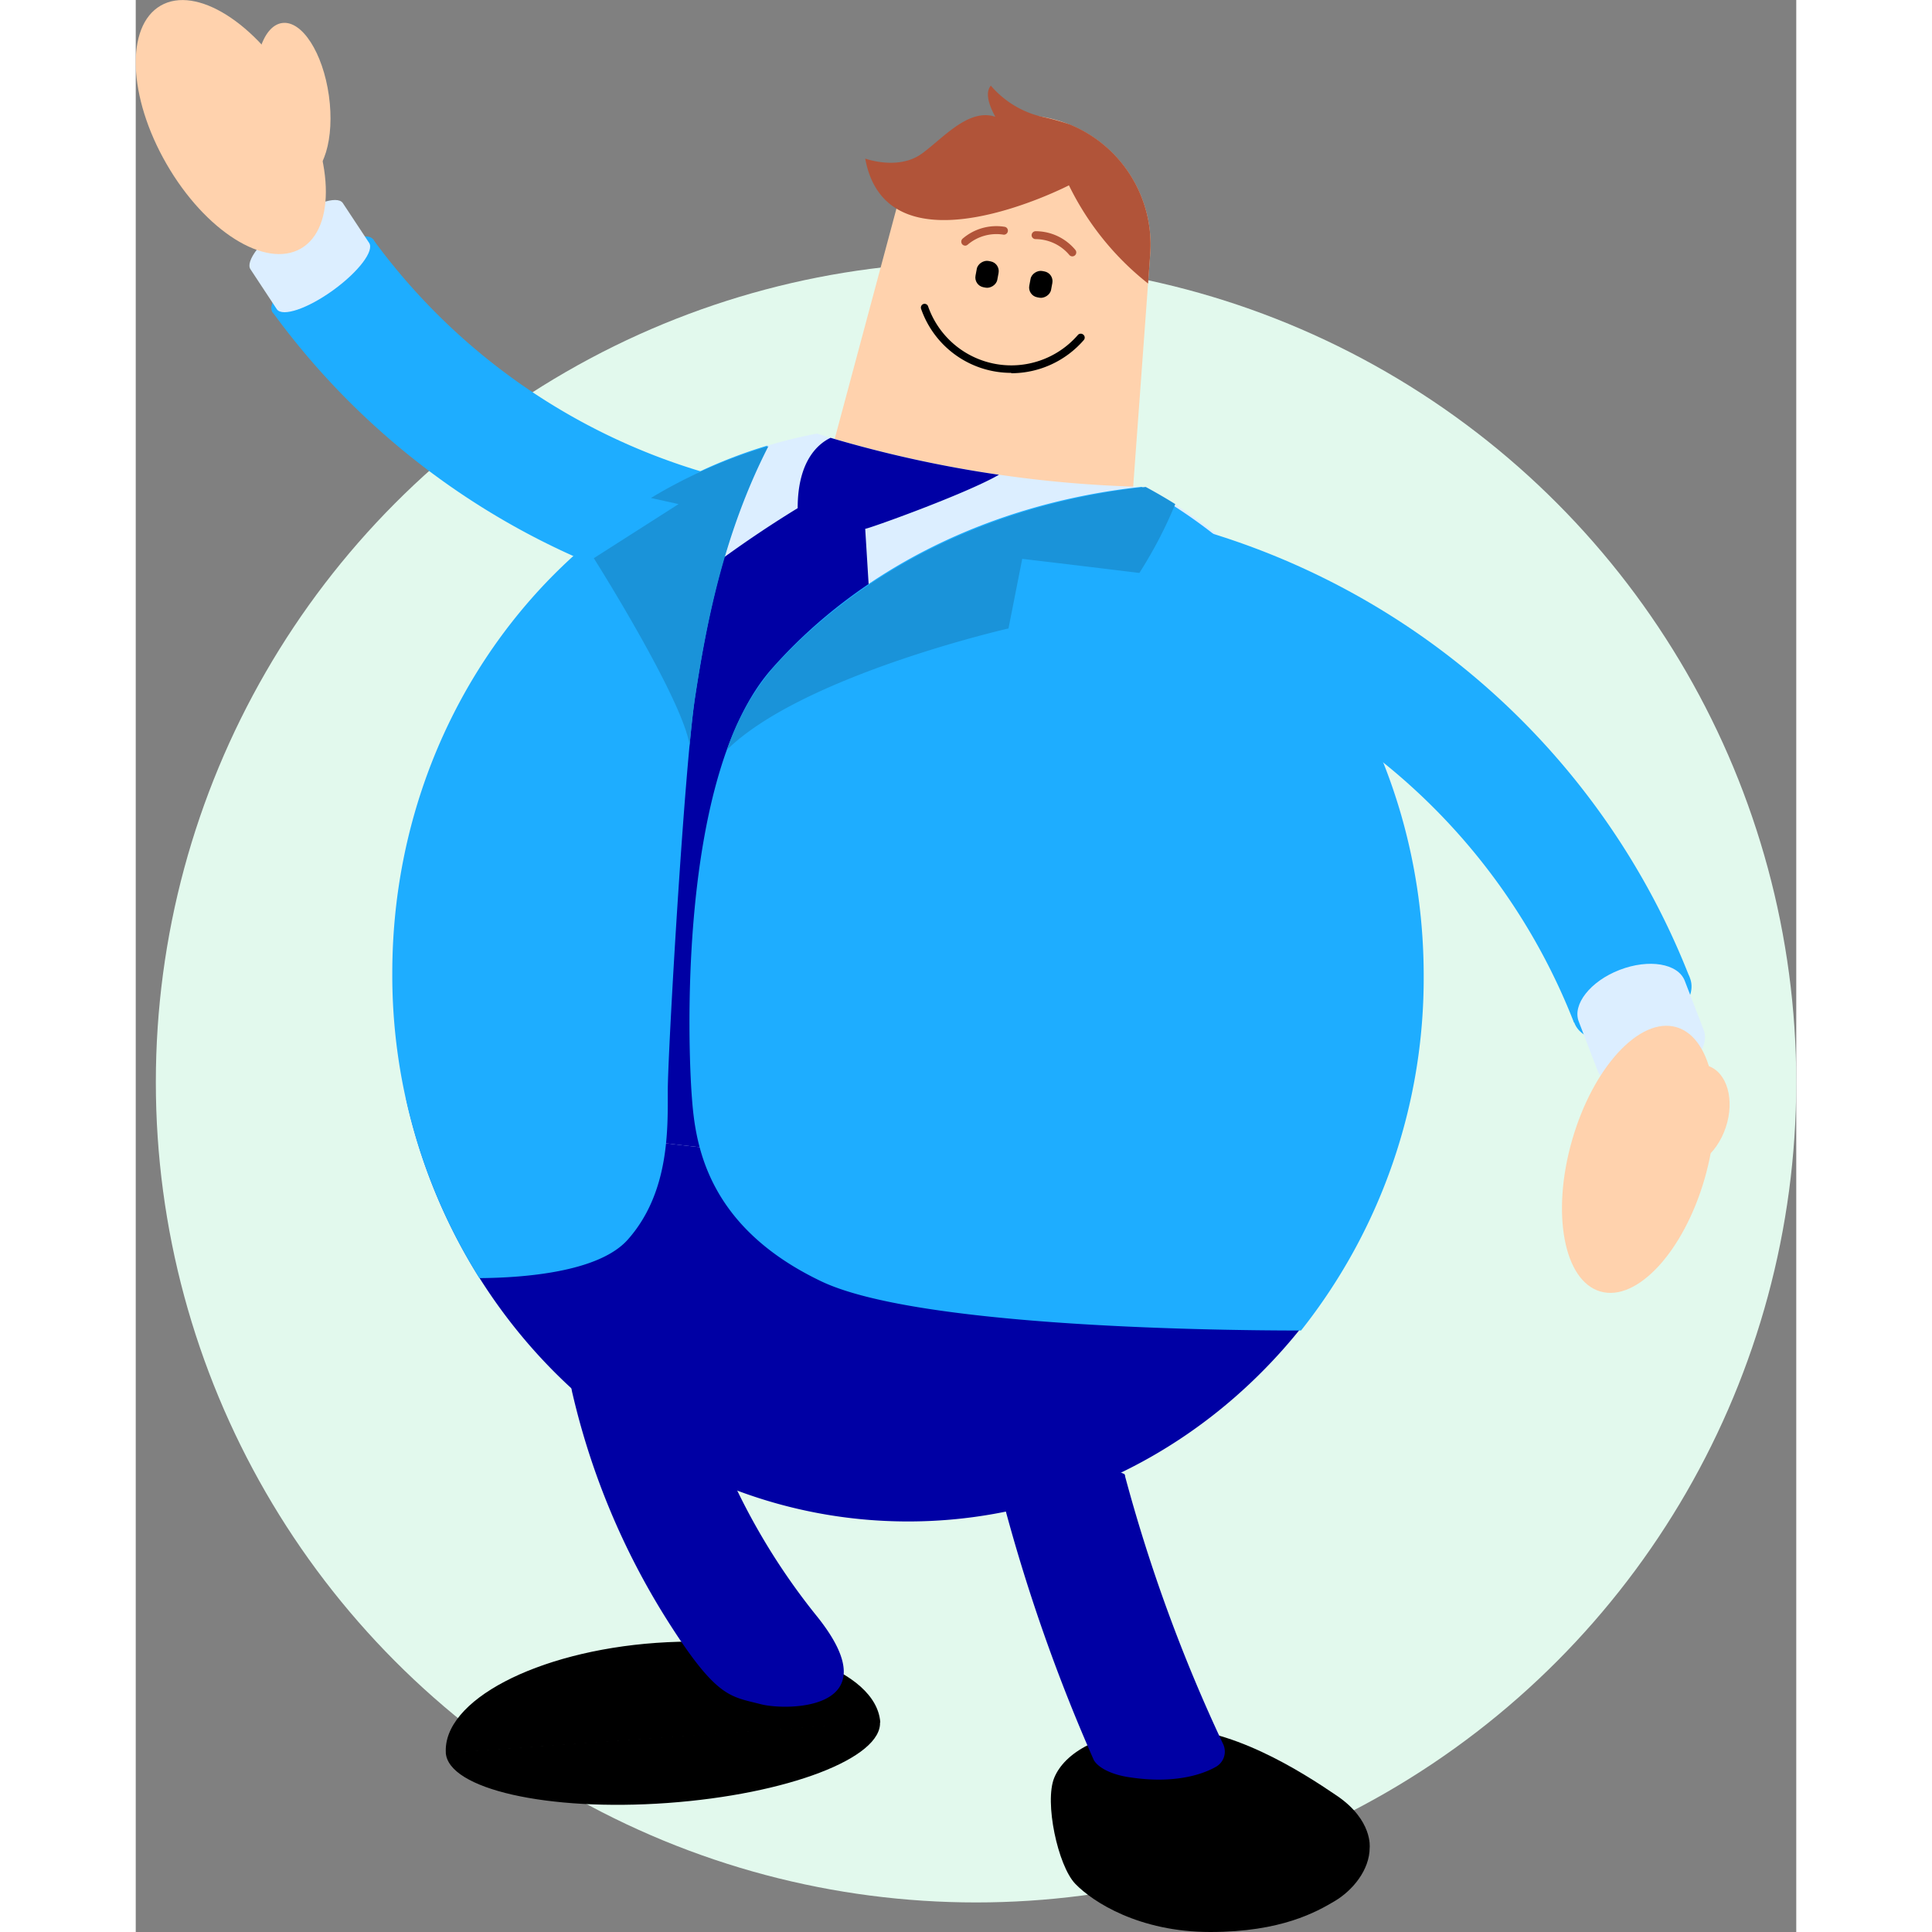 <svg xmlns="http://www.w3.org/2000/svg" width="224" height="224" viewBox="0 0 224.72 261.46" focusable="false" aria-hidden="true"><rect x="0" y="0" width="224.72" height="261.46" fill="#808080" stroke="none"/><circle cx="113.72" cy="146.46" r="111" fill="#e2f9ed"></circle><path d="M121,34.9a.64.64,0,0,1-.5-.34.66.66,0,0,1,.27-.88h0a8.52,8.52,0,0,1,7.25-.25.65.65,0,0,1-.52,1.2,7.23,7.23,0,0,0-6.13.21A.63.63,0,0,1,121,34.9Z" transform="translate(-0.28 -2.54)" fill="#030067"></path><path d="M42.25,239.81c-.5-7.1,12.25-13.79,28.48-14.94s29.8,3.66,30.31,10.76" transform="translate(-0.28 -2.54)"></path><path d="M101,235.54c.35,4.91-12.53,9.83-28.76,11s-29.68-1.89-30-6.8" transform="translate(-0.28 -2.54)"></path><path d="M167.27,252.57s.43-3.7-4.42-7-14.6-9.55-23.43-9.16-13.46,3.41-14.83,6.7.48,11.92,2.84,14.37S136.07,264,145.7,264s14.42-2.75,16.82-4.17S167.27,255.64,167.27,252.57Z" transform="translate(-0.28 -2.54)"></path><path d="M77.85,195.06a88.54,88.54,0,0,0,14.54,26.12c10.37,12.83-3.92,12.91-7.49,12-4.22-1.1-6-.74-12.86-11.64A99.67,99.67,0,0,1,59.4,191.19C57.06,181.9,74.25,185.75,77.85,195.06Z" transform="translate(-0.28 -2.54)" fill="#0000a4"></path><path d="M123,18.36h0a17.55,17.55,0,0,1,14.57,18.58l-2.78,37.93-41.51-7,9.85-36.74A17.54,17.54,0,0,1,123,18.36Z" transform="translate(-0.28 -2.54)" fill="#ffd2ad"></path><rect x="120.96" y="39.51" width="3.62" height="3" rx="1.34" transform="translate(59.73 151.69) rotate(-79.47)"></rect><path d="M118.76,53.05a13,13,0,0,0,9.82-4.49.51.51,0,0,0-.05-.72h0a.53.53,0,0,0-.72,0A11.93,11.93,0,0,1,107.51,44a.5.5,0,0,0-.63-.32h0a.52.52,0,0,0-.32.65A12.9,12.9,0,0,0,118.76,53Z" transform="translate(-0.28 -2.54)"></path><path d="M92.47,61.22A162.91,162.91,0,0,0,137,68.44c22.3,12.38,37.53,37.2,37.53,65.81a77.5,77.5,0,0,1-9.82,38q-17.64,1.16-35.54,1.15a545.5,545.5,0,0,1-87.3-7A77.8,77.8,0,0,1,35,134.25C35,97.75,59.82,67.41,92.47,61.22Z" transform="translate(-0.28 -2.54)" fill="#dceeff"></path><path d="M171.62,155.61c-8.62,30.56-35.28,52.83-66.82,52.83-33,0-60.68-24.4-67.92-57.17a364.18,364.18,0,0,0,78.91,8.61A366.14,366.14,0,0,0,171.62,155.61Z" transform="translate(-0.28 -2.54)" fill="#0000a4"></path><path d="M67.39,138.24c-.5-40.22,8.15-57,8.15-57a153.42,153.42,0,0,1,14.32-9.93c0-6.42,2.78-8.72,4.45-9.52a162.79,162.79,0,0,0,22.79,5C112.52,69.43,99.17,74.2,99,74.1l.74,12L83.93,141.3l.85,17.27q-10-.84-19.87-2.23Z" transform="translate(-0.28 -2.54)" fill="#0000a4"></path><path d="M194.92,140.93l15.66-6.09a101.51,101.51,0,0,0-72.17-62.11l-3.68,16.39a84.69,84.69,0,0,1,60.19,51.81Z" transform="translate(-0.28 -2.54)" fill="#1eadff"></path><ellipse cx="202.8" cy="137.95" rx="8.39" ry="4.97" transform="translate(-36.45 80.18) rotate(-21.21)" fill="#1eadff"></ellipse><path d="M198.11,147.42c.91,2.35,4.86,3,8.82,1.47s6.44-4.69,5.53-7l-2.55-6.62c-.91-2.35-4.86-3-8.82-1.47s-6.43,4.69-5.52,7Z" transform="translate(-0.28 -2.54)" fill="#dceeff"></path><ellipse cx="203.64" cy="159.43" rx="18.61" ry="9.34" transform="translate(-6.03 308.7) rotate(-74)" fill="#ffd2ad"></ellipse><ellipse cx="210.8" cy="153.56" rx="7.14" ry="4.91" transform="translate(-2.07 302.09) rotate(-71.47)" fill="#ffd2ad"></ellipse><path d="M71.9,82.41l4.81-16.09A85.26,85.26,0,0,1,32.36,34.88l-13.6,9.85A102,102,0,0,0,71.9,82.41Z" transform="translate(-0.28 -2.54)" fill="#1eadff"></path><ellipse cx="25.62" cy="39.89" rx="8.41" ry="2.59" transform="translate(-18.79 20.02) rotate(-35.85)" fill="#1eadff"></ellipse><path d="M19.38,44.4c.77,1.06,4.18-.1,7.62-2.59s5.62-5.36,4.85-6.42L28.29,30c-.77-1.06-4.18.1-7.62,2.59S15.05,37.93,15.82,39Z" transform="translate(-0.28 -2.54)" fill="#dceeff"></path><ellipse cx="13.14" cy="19.73" rx="10.03" ry="18.98" transform="translate(-8.38 6.68) rotate(-30)" fill="#ffd2ad"></ellipse><ellipse cx="21.56" cy="16.16" rx="4.91" ry="10.61" transform="translate(-2.31 0.6) rotate(-7.95)" fill="#ffd2ad"></ellipse><path d="M75.54,151c-.5-6.36-2-43.53,10.86-58,11.95-13.51,29.67-22.37,50-24.57,22.66,12.25,38.18,37.28,38.18,66.17a76.71,76.71,0,0,1-16.6,48c-14.51,0-52.41-.72-64.89-6.64C77.51,168.54,76,157.34,75.54,151Z" transform="translate(-0.28 -2.54)" fill="#1eadff"></path><path d="M35,134.25c0-34,21.48-62.62,50.78-71.41-6.15,12.23-8.4,24.85-9.79,33.9-1.48,9.68-3.71,48.38-3.71,53.47s.25,13.74-5.43,20.11c-3.94,4.41-14.17,5.15-20.07,5.19A77.17,77.17,0,0,1,35,134.25Z" transform="translate(-0.28 -2.54)" fill="#1eadff"></path><path d="M129.94,240.74a236.33,236.33,0,0,1-12.1-34.37L134.08,202a217,217,0,0,0,13.32,36.49,2.37,2.37,0,0,1-1,3.19c-2,1.12-5.83,2.26-11.57,1.39C132.34,242.72,130.55,241.78,129.94,240.74Z" transform="translate(-0.28 -2.54)" fill="#0000a4"></path><ellipse cx="125.98" cy="204.32" rx="8.42" ry="1.67" transform="translate(-47.22 35.3) rotate(-14.43)" fill="#0000a4"></ellipse><rect x="113.68" y="38.16" width="3.62" height="3" rx="1.34" transform="translate(55.11 143.42) rotate(-79.47)"></rect><path d="M86.47,93c12.07-13.5,30-22.37,50.49-24.56,1.36.73,2.7,1.51,4,2.32a59.35,59.35,0,0,1-4.86,9.32c-9.29-1.14-15.85-1.91-15.85-1.91l-1.86,9.42S90.6,93.92,80.3,104A33.67,33.67,0,0,1,86.47,93Z" transform="translate(-0.28 -2.54)" fill="#1a93d9"></path><path d="M62.27,78.08l11.47-7.32L70,69.93a68.56,68.56,0,0,1,15.9-7C79.66,75.11,77.39,87.74,76,96.79c-.25,1.58-.51,3.92-.78,6.76v-.27C74.1,96.79,62.27,78.08,62.27,78.08Z" transform="translate(-0.28 -2.54)" fill="#1a93d9"></path><path d="M117.62,19.92s-3.08-4.07-1.62-5.79a13,13,0,0,0,7,4.23,32.48,32.48,0,0,1,3.63,1l.21.08.13.06a17.55,17.55,0,0,1,10.6,17.41l-.29,4a38.3,38.3,0,0,1-10.71-13.29S102,40.31,99,24c0,0,4.49,1.65,7.68-.68s7-7,11-4.46" transform="translate(-0.28 -2.54)" fill="#b15439"></path><path d="M121.76,34.81a.52.52,0,0,1-.24-.44.55.55,0,0,1,.53-.54,7,7,0,0,1,5.39,2.53.53.53,0,0,1-.82.68h0a6,6,0,0,0-4.56-2.14A.53.53,0,0,1,121.76,34.81Z" transform="translate(-0.28 -2.54)" fill="#b15439"></path><path d="M112.6,35.78a.55.55,0,0,1-.47-.18.55.55,0,0,1,.05-.76,7,7,0,0,1,5.73-1.6.53.53,0,0,1,.38.66.54.54,0,0,1-.56.4,6,6,0,0,0-4.86,1.35A.57.57,0,0,1,112.6,35.78Z" transform="translate(-0.28 -2.54)" fill="#b15439"></path>
</svg>